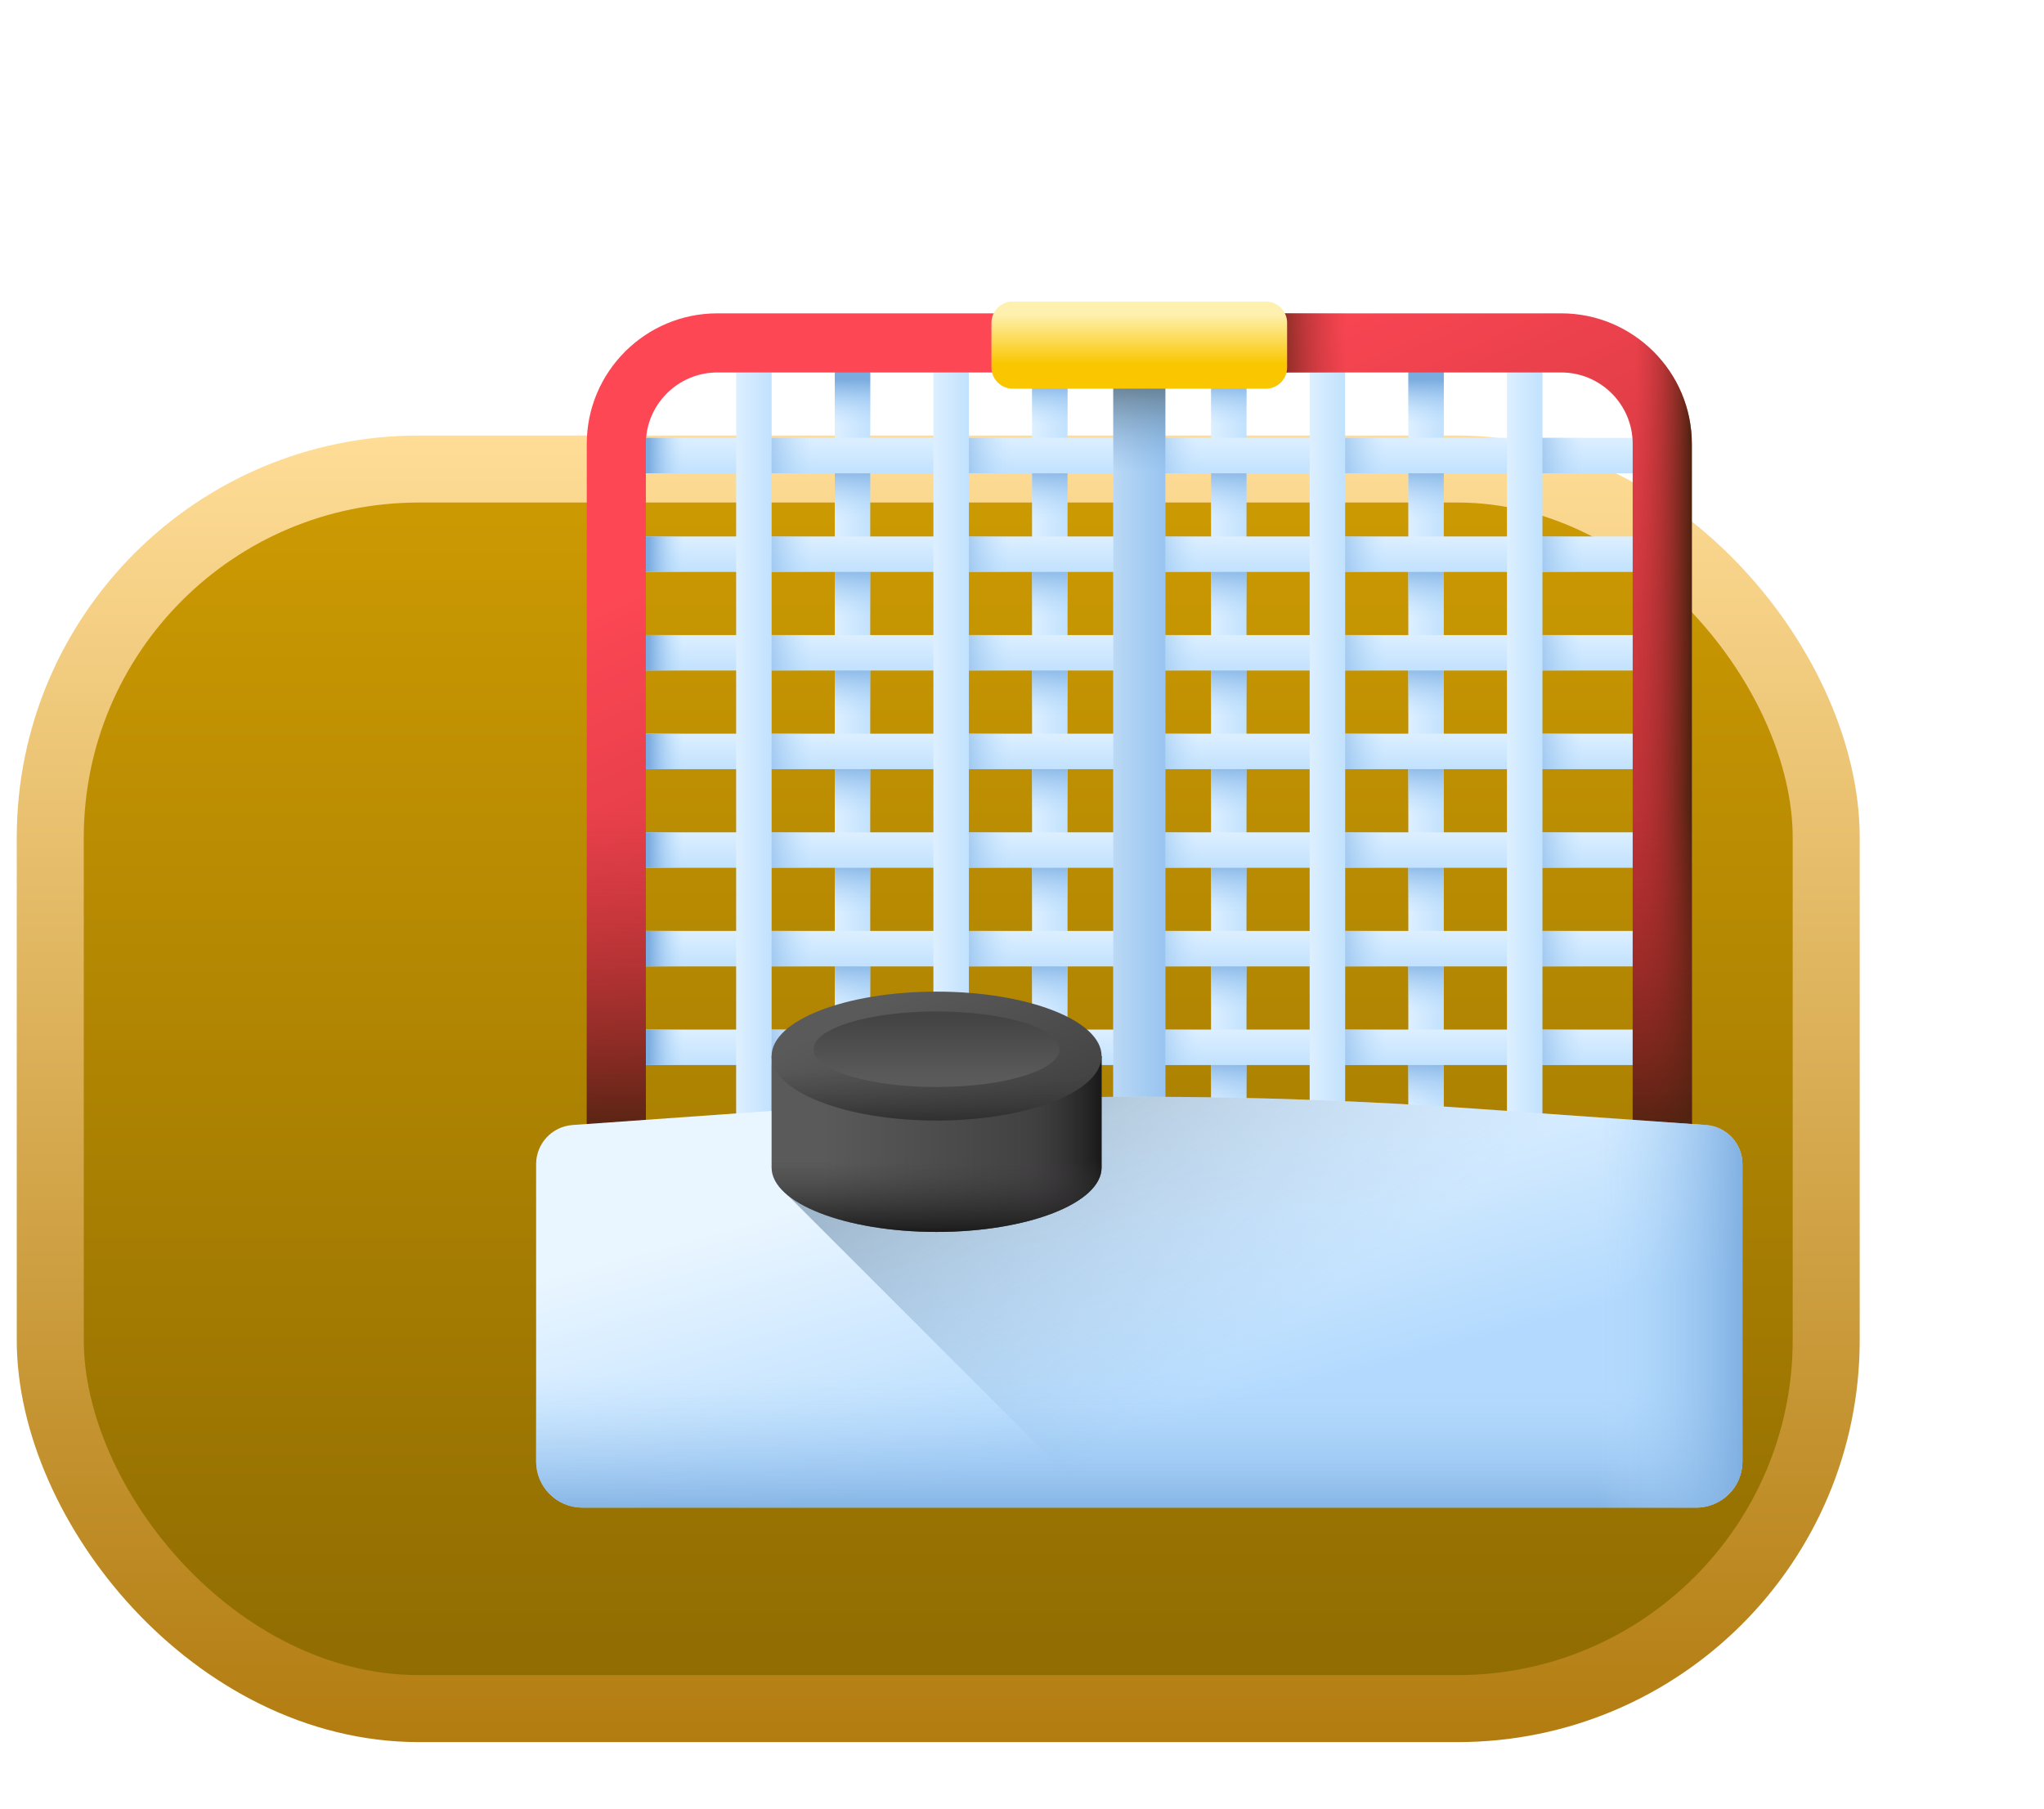 <svg width="61" height="54" viewBox="0 0 61 54" fill="none" xmlns="http://www.w3.org/2000/svg">
<rect x="1.5" y="14" width="53" height="37" rx="11" fill="url(#paint0_linear_10229_14740)" stroke="url(#paint1_linear_10229_14740)" stroke-width="2"/>
<g filter="url(#filter0_d_10229_14740)">
<path d="M18.913 4.2H19.971V28.659H18.913V4.2Z" fill="url(#paint2_linear_10229_14740)"/>
<path d="M24.8 4.2H25.859V28.659H24.8V4.2Z" fill="url(#paint3_linear_10229_14740)"/>
<path d="M30.142 4.2H31.2V28.659H30.142V4.2Z" fill="url(#paint4_linear_10229_14740)"/>
<path d="M36.029 4.2H37.088V28.659H36.029V4.2Z" fill="url(#paint5_linear_10229_14740)"/>
<path d="M18.913 4.2H19.971V7.598H18.913V4.2Z" fill="url(#paint6_linear_10229_14740)"/>
<path d="M24.8 4.2H25.859V7.598H24.8V4.2Z" fill="url(#paint7_linear_10229_14740)"/>
<path d="M30.142 4.2H31.2V7.598H30.142V4.2Z" fill="url(#paint8_linear_10229_14740)"/>
<path d="M36.029 4.2H37.088V7.598H36.029V4.2Z" fill="url(#paint9_linear_10229_14740)"/>
<path d="M18.913 7.598H19.971V10.542H18.913V7.598Z" fill="url(#paint10_linear_10229_14740)"/>
<path d="M24.8 7.598H25.859V10.542H24.8V7.598Z" fill="url(#paint11_linear_10229_14740)"/>
<path d="M30.142 7.598H31.2V10.542H30.142V7.598Z" fill="url(#paint12_linear_10229_14740)"/>
<path d="M36.029 7.598H37.088V10.542H36.029V7.598Z" fill="url(#paint13_linear_10229_14740)"/>
<path d="M18.913 10.542H19.971V13.486H18.913V10.542Z" fill="url(#paint14_linear_10229_14740)"/>
<path d="M24.8 10.542H25.859V13.486H24.8V10.542Z" fill="url(#paint15_linear_10229_14740)"/>
<path d="M30.142 10.542H31.2V13.486H30.142V10.542Z" fill="url(#paint16_linear_10229_14740)"/>
<path d="M36.029 10.542H37.088V13.486H36.029V10.542Z" fill="url(#paint17_linear_10229_14740)"/>
<path d="M18.913 13.486H19.971V16.43H18.913V13.486Z" fill="url(#paint18_linear_10229_14740)"/>
<path d="M24.8 13.486H25.859V16.43H24.8V13.486Z" fill="url(#paint19_linear_10229_14740)"/>
<path d="M30.142 13.486H31.2V16.43H30.142V13.486Z" fill="url(#paint20_linear_10229_14740)"/>
<path d="M36.029 13.486H37.088V16.43H36.029V13.486Z" fill="url(#paint21_linear_10229_14740)"/>
<path d="M18.913 16.43H19.971V19.374H18.913V16.43Z" fill="url(#paint22_linear_10229_14740)"/>
<path d="M24.8 16.43H25.859V19.374H24.8V16.43Z" fill="url(#paint23_linear_10229_14740)"/>
<path d="M30.142 16.43H31.2V19.374H30.142V16.43Z" fill="url(#paint24_linear_10229_14740)"/>
<path d="M36.029 16.43H37.088V19.374H36.029V16.43Z" fill="url(#paint25_linear_10229_14740)"/>
<path d="M18.913 19.373H19.971V22.317H18.913V19.373Z" fill="url(#paint26_linear_10229_14740)"/>
<path d="M24.8 19.373H25.859V22.317H24.8V19.373Z" fill="url(#paint27_linear_10229_14740)"/>
<path d="M30.142 19.373H31.2V22.317H30.142V19.373Z" fill="url(#paint28_linear_10229_14740)"/>
<path d="M36.029 19.373H37.088V22.317H36.029V19.373Z" fill="url(#paint29_linear_10229_14740)"/>
<path d="M18.913 22.317H19.971V25.261H18.913V22.317Z" fill="url(#paint30_linear_10229_14740)"/>
<path d="M24.8 22.317H25.859V25.261H24.8V22.317Z" fill="url(#paint31_linear_10229_14740)"/>
<path d="M30.142 22.317H31.2V25.261H30.142V22.317Z" fill="url(#paint32_linear_10229_14740)"/>
<path d="M36.029 22.317H37.088V25.261H36.029V22.317Z" fill="url(#paint33_linear_10229_14740)"/>
<path d="M18.913 25.261H19.971V28.205H18.913V25.261Z" fill="url(#paint34_linear_10229_14740)"/>
<path d="M24.8 25.261H25.859V28.205H24.8V25.261Z" fill="url(#paint35_linear_10229_14740)"/>
<path d="M30.142 25.261H31.2V28.205H30.142V25.261Z" fill="url(#paint36_linear_10229_14740)"/>
<path d="M36.029 25.261H37.088V28.205H36.029V25.261Z" fill="url(#paint37_linear_10229_14740)"/>
<path d="M12.496 7.069H43.505V8.128H12.496V7.069Z" fill="url(#paint38_linear_10229_14740)"/>
<path d="M12.496 10.013H43.505V11.072H12.496V10.013Z" fill="url(#paint39_linear_10229_14740)"/>
<path d="M12.496 12.957H43.505V14.015H12.496V12.957Z" fill="url(#paint40_linear_10229_14740)"/>
<path d="M12.496 15.9H43.505V16.959H12.496V15.9Z" fill="url(#paint41_linear_10229_14740)"/>
<path d="M12.496 18.844H43.505V19.903H12.496V18.844Z" fill="url(#paint42_linear_10229_14740)"/>
<path d="M12.496 21.788H43.505V22.847H12.496V21.788Z" fill="url(#paint43_linear_10229_14740)"/>
<path d="M12.496 24.732H43.505V25.791H12.496V24.732Z" fill="url(#paint44_linear_10229_14740)"/>
<path d="M12.496 7.068H15.376V8.127H12.496V7.068Z" fill="url(#paint45_linear_10229_14740)"/>
<path d="M12.496 10.012H15.376V11.071H12.496V10.012Z" fill="url(#paint46_linear_10229_14740)"/>
<path d="M12.496 12.956H15.376V14.015H12.496V12.956Z" fill="url(#paint47_linear_10229_14740)"/>
<path d="M12.496 15.9H15.376V16.959H12.496V15.9Z" fill="url(#paint48_linear_10229_14740)"/>
<path d="M12.496 18.844H15.376V19.903H12.496V18.844Z" fill="url(#paint49_linear_10229_14740)"/>
<path d="M12.496 21.788H15.376V22.846H12.496V21.788Z" fill="url(#paint50_linear_10229_14740)"/>
<path d="M12.496 24.731H15.376V25.79H12.496V24.731Z" fill="url(#paint51_linear_10229_14740)"/>
<path d="M16.498 7.068H19.378V8.127H16.498V7.068Z" fill="url(#paint52_linear_10229_14740)"/>
<path d="M16.498 10.012H19.378V11.071H16.498V10.012Z" fill="url(#paint53_linear_10229_14740)"/>
<path d="M16.498 12.956H19.378V14.015H16.498V12.956Z" fill="url(#paint54_linear_10229_14740)"/>
<path d="M16.498 15.9H19.378V16.959H16.498V15.9Z" fill="url(#paint55_linear_10229_14740)"/>
<path d="M16.498 18.844H19.378V19.903H16.498V18.844Z" fill="url(#paint56_linear_10229_14740)"/>
<path d="M16.498 21.788H19.378V22.846H16.498V21.788Z" fill="url(#paint57_linear_10229_14740)"/>
<path d="M16.498 24.731H19.378V25.79H16.498V24.731Z" fill="url(#paint58_linear_10229_14740)"/>
<path d="M22.386 7.068H25.266V8.127H22.386V7.068Z" fill="url(#paint59_linear_10229_14740)"/>
<path d="M22.386 10.012H25.266V11.071H22.386V10.012Z" fill="url(#paint60_linear_10229_14740)"/>
<path d="M22.386 12.956H25.266V14.015H22.386V12.956Z" fill="url(#paint61_linear_10229_14740)"/>
<path d="M22.386 15.9H25.266V16.959H22.386V15.9Z" fill="url(#paint62_linear_10229_14740)"/>
<path d="M22.386 18.844H25.266V19.903H22.386V18.844Z" fill="url(#paint63_linear_10229_14740)"/>
<path d="M22.386 21.788H25.266V22.846H22.386V21.788Z" fill="url(#paint64_linear_10229_14740)"/>
<path d="M22.386 24.731H25.266V25.79H22.386V24.731Z" fill="url(#paint65_linear_10229_14740)"/>
<path d="M28 7.068H30.881V8.127H28V7.068Z" fill="url(#paint66_linear_10229_14740)"/>
<path d="M28 10.012H30.881V11.071H28V10.012Z" fill="url(#paint67_linear_10229_14740)"/>
<path d="M28 12.956H30.881V14.015H28V12.956Z" fill="url(#paint68_linear_10229_14740)"/>
<path d="M28 15.9H30.881V16.959H28V15.9Z" fill="url(#paint69_linear_10229_14740)"/>
<path d="M28 18.844H30.881V19.903H28V18.844Z" fill="url(#paint70_linear_10229_14740)"/>
<path d="M28 21.788H30.881V22.846H28V21.788Z" fill="url(#paint71_linear_10229_14740)"/>
<path d="M28 24.731H30.881V25.79H28V24.731Z" fill="url(#paint72_linear_10229_14740)"/>
<path d="M33.615 7.068H36.495V8.127H33.615V7.068Z" fill="url(#paint73_linear_10229_14740)"/>
<path d="M33.615 10.012H36.495V11.071H33.615V10.012Z" fill="url(#paint74_linear_10229_14740)"/>
<path d="M33.615 12.956H36.495V14.015H33.615V12.956Z" fill="url(#paint75_linear_10229_14740)"/>
<path d="M33.615 15.9H36.495V16.959H33.615V15.9Z" fill="url(#paint76_linear_10229_14740)"/>
<path d="M33.615 18.844H36.495V19.903H33.615V18.844Z" fill="url(#paint77_linear_10229_14740)"/>
<path d="M33.615 21.788H36.495V22.846H33.615V21.788Z" fill="url(#paint78_linear_10229_14740)"/>
<path d="M33.615 24.731H36.495V25.79H33.615V24.731Z" fill="url(#paint79_linear_10229_14740)"/>
<path d="M39.502 7.068H42.383V8.127H39.502V7.068Z" fill="url(#paint80_linear_10229_14740)"/>
<path d="M39.502 10.012H42.383V11.071H39.502V10.012Z" fill="url(#paint81_linear_10229_14740)"/>
<path d="M39.502 12.956H42.383V14.015H39.502V12.956Z" fill="url(#paint82_linear_10229_14740)"/>
<path d="M39.502 15.9H42.383V16.959H39.502V15.9Z" fill="url(#paint83_linear_10229_14740)"/>
<path d="M39.502 18.844H42.383V19.903H39.502V18.844Z" fill="url(#paint84_linear_10229_14740)"/>
<path d="M39.502 21.788H42.383V22.846H39.502V21.788Z" fill="url(#paint85_linear_10229_14740)"/>
<path d="M39.502 24.731H42.383V25.79H39.502V24.731Z" fill="url(#paint86_linear_10229_14740)"/>
<path d="M15.969 4.2H17.028V28.659H15.969V4.2Z" fill="url(#paint87_linear_10229_14740)"/>
<path d="M21.856 4.2H22.915V28.659H21.856V4.2Z" fill="url(#paint88_linear_10229_14740)"/>
<path d="M33.085 4.2H34.144V28.659H33.085V4.2Z" fill="url(#paint89_linear_10229_14740)"/>
<path d="M38.973 4.2H40.032V28.659H38.973V4.2Z" fill="url(#paint90_linear_10229_14740)"/>
<path d="M27.224 4.2H28.777V28.659H27.224V4.2Z" fill="url(#paint91_linear_10229_14740)"/>
<path d="M27.224 4.2H28.777V28.659H27.224V4.2Z" fill="url(#paint92_linear_10229_14740)"/>
<path d="M27.224 4.2H28.777V10.012H27.224V4.2Z" fill="url(#paint93_linear_10229_14740)"/>
<path d="M44.49 28.659H42.725V7.25C42.725 6.074 41.769 5.118 40.593 5.118H15.408C14.232 5.118 13.275 6.074 13.275 7.25V28.659H11.511V7.25C11.511 5.101 13.259 3.353 15.408 3.353H40.593C42.742 3.353 44.49 5.101 44.49 7.25V28.659Z" fill="url(#paint94_linear_10229_14740)"/>
<path d="M40.593 3.353H34.472V5.118H40.593C41.768 5.118 42.725 6.074 42.725 7.25V28.659H44.49V7.25C44.49 5.101 42.741 3.353 40.593 3.353Z" fill="url(#paint95_linear_10229_14740)"/>
<path d="M31.697 3.353H37.088V5.118H31.697V3.353Z" fill="url(#paint96_linear_10229_14740)"/>
<path d="M11.511 12.659H13.275V28.659H11.511V12.659Z" fill="url(#paint97_linear_10229_14740)"/>
<path d="M42.725 12.659H44.49V28.659H42.725V12.659Z" fill="url(#paint98_linear_10229_14740)"/>
<path d="M31.777 5.602H24.223C23.872 5.602 23.588 5.317 23.588 4.966V3.636C23.588 3.285 23.872 3 24.223 3H31.777C32.128 3 32.412 3.285 32.412 3.636V4.966C32.412 5.317 32.128 5.602 31.777 5.602Z" fill="url(#paint99_linear_10229_14740)"/>
<path d="M44.623 39H11.377C10.616 39 10 38.384 10 37.623V28.748C10 28.134 10.475 27.625 11.087 27.581L17.923 27.096C24.632 26.619 31.368 26.619 38.077 27.096L44.913 27.581C45.525 27.625 46 28.134 46 28.748V37.623C46 38.384 45.384 39 44.623 39Z" fill="url(#paint100_linear_10229_14740)"/>
<path d="M10 29.4V37.623C10 38.384 10.616 39 11.377 39H44.623C45.384 39 46 38.384 46 37.623V29.4H10Z" fill="url(#paint101_linear_10229_14740)"/>
<path d="M46 37.623V28.748C46 28.134 45.525 27.625 44.913 27.581L38.077 27.096C31.367 26.619 24.632 26.619 17.922 27.096L17.394 27.133V29.564L26.829 39H44.623C45.384 39 46 38.384 46 37.623Z" fill="url(#paint102_linear_10229_14740)"/>
<path d="M44.623 39C45.384 39 46 38.384 46 37.623V28.748C46 28.134 45.526 27.625 44.913 27.581L38.077 27.096C34.722 26.857 31.361 26.738 28 26.738V39H44.623Z" fill="url(#paint103_linear_10229_14740)"/>
<path d="M17.027 25.523V28.848C17.027 29.91 19.232 30.772 21.951 30.772C24.67 30.772 26.875 29.91 26.875 28.848V25.523H17.027Z" fill="url(#paint104_linear_10229_14740)"/>
<path d="M21.951 30.772C24.67 30.772 26.875 29.91 26.875 28.848V25.523H21.951V30.772Z" fill="url(#paint105_linear_10229_14740)"/>
<path d="M17.027 27.458V28.848C17.027 29.91 19.232 30.772 21.951 30.772C24.67 30.772 26.875 29.91 26.875 28.848V27.458H17.027Z" fill="url(#paint106_linear_10229_14740)"/>
<path d="M21.951 27.447C24.67 27.447 26.875 26.585 26.875 25.523C26.875 24.46 24.67 23.599 21.951 23.599C19.232 23.599 17.027 24.46 17.027 25.523C17.027 26.585 19.232 27.447 21.951 27.447Z" fill="url(#paint107_linear_10229_14740)"/>
<path d="M26.875 25.523C26.875 26.585 24.67 27.447 21.951 27.447C19.232 27.447 17.027 26.585 17.027 25.523C17.027 24.46 26.875 24.46 26.875 25.523Z" fill="url(#paint108_linear_10229_14740)"/>
<path d="M21.951 26.447C23.977 26.447 25.62 25.942 25.62 25.319C25.62 24.696 23.977 24.191 21.951 24.191C19.925 24.191 18.282 24.696 18.282 25.319C18.282 25.942 19.925 26.447 21.951 26.447Z" fill="url(#paint109_linear_10229_14740)"/>
</g>
<defs>
<filter id="filter0_d_10229_14740" x="7" y="0" width="54" height="54" filterUnits="userSpaceOnUse" color-interpolation-filters="sRGB">
<feFlood flood-opacity="0" result="BackgroundImageFix"/>
<feColorMatrix in="SourceAlpha" type="matrix" values="0 0 0 0 0 0 0 0 0 0 0 0 0 0 0 0 0 0 127 0" result="hardAlpha"/>
<feOffset dx="6" dy="6"/>
<feGaussianBlur stdDeviation="4.5"/>
<feComposite in2="hardAlpha" operator="out"/>
<feColorMatrix type="matrix" values="0 0 0 0 1 0 0 0 0 1 0 0 0 0 1 0 0 0 0.25 0"/>
<feBlend mode="normal" in2="BackgroundImageFix" result="effect1_dropShadow_10229_14740"/>
<feBlend mode="normal" in="SourceGraphic" in2="effect1_dropShadow_10229_14740" result="shape"/>
</filter>
<linearGradient id="paint0_linear_10229_14740" x1="28" y1="13" x2="28" y2="52" gradientUnits="userSpaceOnUse">
<stop stop-color="#CF9C02"/>
<stop offset="1" stop-color="#8D6A02"/>
</linearGradient>
<linearGradient id="paint1_linear_10229_14740" x1="28" y1="13" x2="28" y2="52" gradientUnits="userSpaceOnUse">
<stop stop-color="#FFDD97"/>
<stop offset="1" stop-color="#B27C10"/>
</linearGradient>
<linearGradient id="paint2_linear_10229_14740" x1="18.403" y1="16.43" x2="20.522" y2="16.43" gradientUnits="userSpaceOnUse">
<stop stop-color="#EAF6FF"/>
<stop offset="1" stop-color="#B3DAFE"/>
</linearGradient>
<linearGradient id="paint3_linear_10229_14740" x1="24.291" y1="16.43" x2="26.41" y2="16.43" gradientUnits="userSpaceOnUse">
<stop stop-color="#EAF6FF"/>
<stop offset="1" stop-color="#B3DAFE"/>
</linearGradient>
<linearGradient id="paint4_linear_10229_14740" x1="29.632" y1="16.43" x2="31.751" y2="16.43" gradientUnits="userSpaceOnUse">
<stop stop-color="#EAF6FF"/>
<stop offset="1" stop-color="#B3DAFE"/>
</linearGradient>
<linearGradient id="paint5_linear_10229_14740" x1="35.52" y1="16.43" x2="37.639" y2="16.43" gradientUnits="userSpaceOnUse">
<stop stop-color="#EAF6FF"/>
<stop offset="1" stop-color="#B3DAFE"/>
</linearGradient>
<linearGradient id="paint6_linear_10229_14740" x1="19.442" y1="6.671" x2="19.442" y2="5.329" gradientUnits="userSpaceOnUse">
<stop stop-color="#B3DAFE" stop-opacity="0"/>
<stop offset="1" stop-color="#7BACDF"/>
</linearGradient>
<linearGradient id="paint7_linear_10229_14740" x1="25.33" y1="6.671" x2="25.33" y2="5.329" gradientUnits="userSpaceOnUse">
<stop stop-color="#B3DAFE" stop-opacity="0"/>
<stop offset="1" stop-color="#7BACDF"/>
</linearGradient>
<linearGradient id="paint8_linear_10229_14740" x1="30.671" y1="6.671" x2="30.671" y2="5.329" gradientUnits="userSpaceOnUse">
<stop stop-color="#B3DAFE" stop-opacity="0"/>
<stop offset="1" stop-color="#7BACDF"/>
</linearGradient>
<linearGradient id="paint9_linear_10229_14740" x1="36.559" y1="6.671" x2="36.559" y2="5.329" gradientUnits="userSpaceOnUse">
<stop stop-color="#B3DAFE" stop-opacity="0"/>
<stop offset="1" stop-color="#7BACDF"/>
</linearGradient>
<linearGradient id="paint10_linear_10229_14740" x1="19.442" y1="9.495" x2="19.442" y2="7.865" gradientUnits="userSpaceOnUse">
<stop stop-color="#B3DAFE" stop-opacity="0"/>
<stop offset="1" stop-color="#7BACDF"/>
</linearGradient>
<linearGradient id="paint11_linear_10229_14740" x1="25.33" y1="9.495" x2="25.33" y2="7.865" gradientUnits="userSpaceOnUse">
<stop stop-color="#B3DAFE" stop-opacity="0"/>
<stop offset="1" stop-color="#7BACDF"/>
</linearGradient>
<linearGradient id="paint12_linear_10229_14740" x1="30.671" y1="9.495" x2="30.671" y2="7.865" gradientUnits="userSpaceOnUse">
<stop stop-color="#B3DAFE" stop-opacity="0"/>
<stop offset="1" stop-color="#7BACDF"/>
</linearGradient>
<linearGradient id="paint13_linear_10229_14740" x1="36.559" y1="9.495" x2="36.559" y2="7.865" gradientUnits="userSpaceOnUse">
<stop stop-color="#B3DAFE" stop-opacity="0"/>
<stop offset="1" stop-color="#7BACDF"/>
</linearGradient>
<linearGradient id="paint14_linear_10229_14740" x1="19.442" y1="12.438" x2="19.442" y2="10.809" gradientUnits="userSpaceOnUse">
<stop stop-color="#B3DAFE" stop-opacity="0"/>
<stop offset="1" stop-color="#7BACDF"/>
</linearGradient>
<linearGradient id="paint15_linear_10229_14740" x1="25.33" y1="12.438" x2="25.33" y2="10.809" gradientUnits="userSpaceOnUse">
<stop stop-color="#B3DAFE" stop-opacity="0"/>
<stop offset="1" stop-color="#7BACDF"/>
</linearGradient>
<linearGradient id="paint16_linear_10229_14740" x1="30.671" y1="12.438" x2="30.671" y2="10.809" gradientUnits="userSpaceOnUse">
<stop stop-color="#B3DAFE" stop-opacity="0"/>
<stop offset="1" stop-color="#7BACDF"/>
</linearGradient>
<linearGradient id="paint17_linear_10229_14740" x1="36.559" y1="12.438" x2="36.559" y2="10.809" gradientUnits="userSpaceOnUse">
<stop stop-color="#B3DAFE" stop-opacity="0"/>
<stop offset="1" stop-color="#7BACDF"/>
</linearGradient>
<linearGradient id="paint18_linear_10229_14740" x1="19.442" y1="15.382" x2="19.442" y2="13.752" gradientUnits="userSpaceOnUse">
<stop stop-color="#B3DAFE" stop-opacity="0"/>
<stop offset="1" stop-color="#7BACDF"/>
</linearGradient>
<linearGradient id="paint19_linear_10229_14740" x1="25.33" y1="15.382" x2="25.33" y2="13.752" gradientUnits="userSpaceOnUse">
<stop stop-color="#B3DAFE" stop-opacity="0"/>
<stop offset="1" stop-color="#7BACDF"/>
</linearGradient>
<linearGradient id="paint20_linear_10229_14740" x1="30.671" y1="15.382" x2="30.671" y2="13.752" gradientUnits="userSpaceOnUse">
<stop stop-color="#B3DAFE" stop-opacity="0"/>
<stop offset="1" stop-color="#7BACDF"/>
</linearGradient>
<linearGradient id="paint21_linear_10229_14740" x1="36.559" y1="15.382" x2="36.559" y2="13.752" gradientUnits="userSpaceOnUse">
<stop stop-color="#B3DAFE" stop-opacity="0"/>
<stop offset="1" stop-color="#7BACDF"/>
</linearGradient>
<linearGradient id="paint22_linear_10229_14740" x1="19.442" y1="18.326" x2="19.442" y2="16.696" gradientUnits="userSpaceOnUse">
<stop stop-color="#B3DAFE" stop-opacity="0"/>
<stop offset="1" stop-color="#7BACDF"/>
</linearGradient>
<linearGradient id="paint23_linear_10229_14740" x1="25.33" y1="18.326" x2="25.33" y2="16.696" gradientUnits="userSpaceOnUse">
<stop stop-color="#B3DAFE" stop-opacity="0"/>
<stop offset="1" stop-color="#7BACDF"/>
</linearGradient>
<linearGradient id="paint24_linear_10229_14740" x1="30.671" y1="18.326" x2="30.671" y2="16.696" gradientUnits="userSpaceOnUse">
<stop stop-color="#B3DAFE" stop-opacity="0"/>
<stop offset="1" stop-color="#7BACDF"/>
</linearGradient>
<linearGradient id="paint25_linear_10229_14740" x1="36.559" y1="18.326" x2="36.559" y2="16.696" gradientUnits="userSpaceOnUse">
<stop stop-color="#B3DAFE" stop-opacity="0"/>
<stop offset="1" stop-color="#7BACDF"/>
</linearGradient>
<linearGradient id="paint26_linear_10229_14740" x1="19.442" y1="21.27" x2="19.442" y2="19.64" gradientUnits="userSpaceOnUse">
<stop stop-color="#B3DAFE" stop-opacity="0"/>
<stop offset="1" stop-color="#7BACDF"/>
</linearGradient>
<linearGradient id="paint27_linear_10229_14740" x1="25.33" y1="21.27" x2="25.33" y2="19.64" gradientUnits="userSpaceOnUse">
<stop stop-color="#B3DAFE" stop-opacity="0"/>
<stop offset="1" stop-color="#7BACDF"/>
</linearGradient>
<linearGradient id="paint28_linear_10229_14740" x1="30.671" y1="21.27" x2="30.671" y2="19.64" gradientUnits="userSpaceOnUse">
<stop stop-color="#B3DAFE" stop-opacity="0"/>
<stop offset="1" stop-color="#7BACDF"/>
</linearGradient>
<linearGradient id="paint29_linear_10229_14740" x1="36.559" y1="21.27" x2="36.559" y2="19.64" gradientUnits="userSpaceOnUse">
<stop stop-color="#B3DAFE" stop-opacity="0"/>
<stop offset="1" stop-color="#7BACDF"/>
</linearGradient>
<linearGradient id="paint30_linear_10229_14740" x1="19.442" y1="24.214" x2="19.442" y2="22.584" gradientUnits="userSpaceOnUse">
<stop stop-color="#B3DAFE" stop-opacity="0"/>
<stop offset="1" stop-color="#7BACDF"/>
</linearGradient>
<linearGradient id="paint31_linear_10229_14740" x1="25.33" y1="24.214" x2="25.33" y2="22.584" gradientUnits="userSpaceOnUse">
<stop stop-color="#B3DAFE" stop-opacity="0"/>
<stop offset="1" stop-color="#7BACDF"/>
</linearGradient>
<linearGradient id="paint32_linear_10229_14740" x1="30.671" y1="24.214" x2="30.671" y2="22.584" gradientUnits="userSpaceOnUse">
<stop stop-color="#B3DAFE" stop-opacity="0"/>
<stop offset="1" stop-color="#7BACDF"/>
</linearGradient>
<linearGradient id="paint33_linear_10229_14740" x1="36.559" y1="24.214" x2="36.559" y2="22.584" gradientUnits="userSpaceOnUse">
<stop stop-color="#B3DAFE" stop-opacity="0"/>
<stop offset="1" stop-color="#7BACDF"/>
</linearGradient>
<linearGradient id="paint34_linear_10229_14740" x1="19.442" y1="27.158" x2="19.442" y2="25.528" gradientUnits="userSpaceOnUse">
<stop stop-color="#B3DAFE" stop-opacity="0"/>
<stop offset="1" stop-color="#7BACDF"/>
</linearGradient>
<linearGradient id="paint35_linear_10229_14740" x1="25.33" y1="27.158" x2="25.33" y2="25.528" gradientUnits="userSpaceOnUse">
<stop stop-color="#B3DAFE" stop-opacity="0"/>
<stop offset="1" stop-color="#7BACDF"/>
</linearGradient>
<linearGradient id="paint36_linear_10229_14740" x1="30.671" y1="27.158" x2="30.671" y2="25.528" gradientUnits="userSpaceOnUse">
<stop stop-color="#B3DAFE" stop-opacity="0"/>
<stop offset="1" stop-color="#7BACDF"/>
</linearGradient>
<linearGradient id="paint37_linear_10229_14740" x1="36.559" y1="27.158" x2="36.559" y2="25.528" gradientUnits="userSpaceOnUse">
<stop stop-color="#B3DAFE" stop-opacity="0"/>
<stop offset="1" stop-color="#7BACDF"/>
</linearGradient>
<linearGradient id="paint38_linear_10229_14740" x1="28" y1="6.56" x2="28" y2="8.678" gradientUnits="userSpaceOnUse">
<stop stop-color="#EAF6FF"/>
<stop offset="1" stop-color="#B3DAFE"/>
</linearGradient>
<linearGradient id="paint39_linear_10229_14740" x1="28" y1="9.504" x2="28" y2="11.622" gradientUnits="userSpaceOnUse">
<stop stop-color="#EAF6FF"/>
<stop offset="1" stop-color="#B3DAFE"/>
</linearGradient>
<linearGradient id="paint40_linear_10229_14740" x1="28" y1="12.447" x2="28" y2="14.566" gradientUnits="userSpaceOnUse">
<stop stop-color="#EAF6FF"/>
<stop offset="1" stop-color="#B3DAFE"/>
</linearGradient>
<linearGradient id="paint41_linear_10229_14740" x1="28" y1="15.391" x2="28" y2="17.51" gradientUnits="userSpaceOnUse">
<stop stop-color="#EAF6FF"/>
<stop offset="1" stop-color="#B3DAFE"/>
</linearGradient>
<linearGradient id="paint42_linear_10229_14740" x1="28" y1="18.335" x2="28" y2="20.454" gradientUnits="userSpaceOnUse">
<stop stop-color="#EAF6FF"/>
<stop offset="1" stop-color="#B3DAFE"/>
</linearGradient>
<linearGradient id="paint43_linear_10229_14740" x1="28" y1="21.279" x2="28" y2="23.398" gradientUnits="userSpaceOnUse">
<stop stop-color="#EAF6FF"/>
<stop offset="1" stop-color="#B3DAFE"/>
</linearGradient>
<linearGradient id="paint44_linear_10229_14740" x1="28" y1="24.223" x2="28" y2="26.342" gradientUnits="userSpaceOnUse">
<stop stop-color="#EAF6FF"/>
<stop offset="1" stop-color="#B3DAFE"/>
</linearGradient>
<linearGradient id="paint45_linear_10229_14740" x1="14.399" y1="7.598" x2="13.363" y2="7.598" gradientUnits="userSpaceOnUse">
<stop stop-color="#B3DAFE" stop-opacity="0"/>
<stop offset="1" stop-color="#7BACDF"/>
</linearGradient>
<linearGradient id="paint46_linear_10229_14740" x1="14.399" y1="10.542" x2="13.363" y2="10.542" gradientUnits="userSpaceOnUse">
<stop stop-color="#B3DAFE" stop-opacity="0"/>
<stop offset="1" stop-color="#7BACDF"/>
</linearGradient>
<linearGradient id="paint47_linear_10229_14740" x1="14.399" y1="13.486" x2="13.363" y2="13.486" gradientUnits="userSpaceOnUse">
<stop stop-color="#B3DAFE" stop-opacity="0"/>
<stop offset="1" stop-color="#7BACDF"/>
</linearGradient>
<linearGradient id="paint48_linear_10229_14740" x1="14.399" y1="16.429" x2="13.363" y2="16.429" gradientUnits="userSpaceOnUse">
<stop stop-color="#B3DAFE" stop-opacity="0"/>
<stop offset="1" stop-color="#7BACDF"/>
</linearGradient>
<linearGradient id="paint49_linear_10229_14740" x1="14.399" y1="19.373" x2="13.363" y2="19.373" gradientUnits="userSpaceOnUse">
<stop stop-color="#B3DAFE" stop-opacity="0"/>
<stop offset="1" stop-color="#7BACDF"/>
</linearGradient>
<linearGradient id="paint50_linear_10229_14740" x1="14.399" y1="22.317" x2="13.363" y2="22.317" gradientUnits="userSpaceOnUse">
<stop stop-color="#B3DAFE" stop-opacity="0"/>
<stop offset="1" stop-color="#7BACDF"/>
</linearGradient>
<linearGradient id="paint51_linear_10229_14740" x1="14.399" y1="25.261" x2="13.363" y2="25.261" gradientUnits="userSpaceOnUse">
<stop stop-color="#B3DAFE" stop-opacity="0"/>
<stop offset="1" stop-color="#7BACDF"/>
</linearGradient>
<linearGradient id="paint52_linear_10229_14740" x1="18.236" y1="7.598" x2="16.4" y2="7.598" gradientUnits="userSpaceOnUse">
<stop stop-color="#B3DAFE" stop-opacity="0"/>
<stop offset="1" stop-color="#7BACDF"/>
</linearGradient>
<linearGradient id="paint53_linear_10229_14740" x1="18.236" y1="10.542" x2="16.4" y2="10.542" gradientUnits="userSpaceOnUse">
<stop stop-color="#B3DAFE" stop-opacity="0"/>
<stop offset="1" stop-color="#7BACDF"/>
</linearGradient>
<linearGradient id="paint54_linear_10229_14740" x1="18.236" y1="13.486" x2="16.4" y2="13.486" gradientUnits="userSpaceOnUse">
<stop stop-color="#B3DAFE" stop-opacity="0"/>
<stop offset="1" stop-color="#7BACDF"/>
</linearGradient>
<linearGradient id="paint55_linear_10229_14740" x1="18.236" y1="16.429" x2="16.4" y2="16.429" gradientUnits="userSpaceOnUse">
<stop stop-color="#B3DAFE" stop-opacity="0"/>
<stop offset="1" stop-color="#7BACDF"/>
</linearGradient>
<linearGradient id="paint56_linear_10229_14740" x1="18.236" y1="19.373" x2="16.4" y2="19.373" gradientUnits="userSpaceOnUse">
<stop stop-color="#B3DAFE" stop-opacity="0"/>
<stop offset="1" stop-color="#7BACDF"/>
</linearGradient>
<linearGradient id="paint57_linear_10229_14740" x1="18.236" y1="22.317" x2="16.4" y2="22.317" gradientUnits="userSpaceOnUse">
<stop stop-color="#B3DAFE" stop-opacity="0"/>
<stop offset="1" stop-color="#7BACDF"/>
</linearGradient>
<linearGradient id="paint58_linear_10229_14740" x1="18.236" y1="25.261" x2="16.4" y2="25.261" gradientUnits="userSpaceOnUse">
<stop stop-color="#B3DAFE" stop-opacity="0"/>
<stop offset="1" stop-color="#7BACDF"/>
</linearGradient>
<linearGradient id="paint59_linear_10229_14740" x1="24.123" y1="7.598" x2="22.288" y2="7.598" gradientUnits="userSpaceOnUse">
<stop stop-color="#B3DAFE" stop-opacity="0"/>
<stop offset="1" stop-color="#7BACDF"/>
</linearGradient>
<linearGradient id="paint60_linear_10229_14740" x1="24.123" y1="10.542" x2="22.288" y2="10.542" gradientUnits="userSpaceOnUse">
<stop stop-color="#B3DAFE" stop-opacity="0"/>
<stop offset="1" stop-color="#7BACDF"/>
</linearGradient>
<linearGradient id="paint61_linear_10229_14740" x1="24.123" y1="13.486" x2="22.288" y2="13.486" gradientUnits="userSpaceOnUse">
<stop stop-color="#B3DAFE" stop-opacity="0"/>
<stop offset="1" stop-color="#7BACDF"/>
</linearGradient>
<linearGradient id="paint62_linear_10229_14740" x1="24.123" y1="16.429" x2="22.288" y2="16.429" gradientUnits="userSpaceOnUse">
<stop stop-color="#B3DAFE" stop-opacity="0"/>
<stop offset="1" stop-color="#7BACDF"/>
</linearGradient>
<linearGradient id="paint63_linear_10229_14740" x1="24.123" y1="19.373" x2="22.288" y2="19.373" gradientUnits="userSpaceOnUse">
<stop stop-color="#B3DAFE" stop-opacity="0"/>
<stop offset="1" stop-color="#7BACDF"/>
</linearGradient>
<linearGradient id="paint64_linear_10229_14740" x1="24.123" y1="22.317" x2="22.288" y2="22.317" gradientUnits="userSpaceOnUse">
<stop stop-color="#B3DAFE" stop-opacity="0"/>
<stop offset="1" stop-color="#7BACDF"/>
</linearGradient>
<linearGradient id="paint65_linear_10229_14740" x1="24.123" y1="25.261" x2="22.288" y2="25.261" gradientUnits="userSpaceOnUse">
<stop stop-color="#B3DAFE" stop-opacity="0"/>
<stop offset="1" stop-color="#7BACDF"/>
</linearGradient>
<linearGradient id="paint66_linear_10229_14740" x1="29.738" y1="7.598" x2="27.903" y2="7.598" gradientUnits="userSpaceOnUse">
<stop stop-color="#B3DAFE" stop-opacity="0"/>
<stop offset="1" stop-color="#7BACDF"/>
</linearGradient>
<linearGradient id="paint67_linear_10229_14740" x1="29.738" y1="10.542" x2="27.903" y2="10.542" gradientUnits="userSpaceOnUse">
<stop stop-color="#B3DAFE" stop-opacity="0"/>
<stop offset="1" stop-color="#7BACDF"/>
</linearGradient>
<linearGradient id="paint68_linear_10229_14740" x1="29.738" y1="13.486" x2="27.903" y2="13.486" gradientUnits="userSpaceOnUse">
<stop stop-color="#B3DAFE" stop-opacity="0"/>
<stop offset="1" stop-color="#7BACDF"/>
</linearGradient>
<linearGradient id="paint69_linear_10229_14740" x1="29.738" y1="16.429" x2="27.903" y2="16.429" gradientUnits="userSpaceOnUse">
<stop stop-color="#B3DAFE" stop-opacity="0"/>
<stop offset="1" stop-color="#7BACDF"/>
</linearGradient>
<linearGradient id="paint70_linear_10229_14740" x1="29.738" y1="19.373" x2="27.903" y2="19.373" gradientUnits="userSpaceOnUse">
<stop stop-color="#B3DAFE" stop-opacity="0"/>
<stop offset="1" stop-color="#7BACDF"/>
</linearGradient>
<linearGradient id="paint71_linear_10229_14740" x1="29.738" y1="22.317" x2="27.903" y2="22.317" gradientUnits="userSpaceOnUse">
<stop stop-color="#B3DAFE" stop-opacity="0"/>
<stop offset="1" stop-color="#7BACDF"/>
</linearGradient>
<linearGradient id="paint72_linear_10229_14740" x1="29.738" y1="25.261" x2="27.903" y2="25.261" gradientUnits="userSpaceOnUse">
<stop stop-color="#B3DAFE" stop-opacity="0"/>
<stop offset="1" stop-color="#7BACDF"/>
</linearGradient>
<linearGradient id="paint73_linear_10229_14740" x1="35.352" y1="7.598" x2="33.517" y2="7.598" gradientUnits="userSpaceOnUse">
<stop stop-color="#B3DAFE" stop-opacity="0"/>
<stop offset="1" stop-color="#7BACDF"/>
</linearGradient>
<linearGradient id="paint74_linear_10229_14740" x1="35.352" y1="10.542" x2="33.517" y2="10.542" gradientUnits="userSpaceOnUse">
<stop stop-color="#B3DAFE" stop-opacity="0"/>
<stop offset="1" stop-color="#7BACDF"/>
</linearGradient>
<linearGradient id="paint75_linear_10229_14740" x1="35.352" y1="13.486" x2="33.517" y2="13.486" gradientUnits="userSpaceOnUse">
<stop stop-color="#B3DAFE" stop-opacity="0"/>
<stop offset="1" stop-color="#7BACDF"/>
</linearGradient>
<linearGradient id="paint76_linear_10229_14740" x1="35.352" y1="16.429" x2="33.517" y2="16.429" gradientUnits="userSpaceOnUse">
<stop stop-color="#B3DAFE" stop-opacity="0"/>
<stop offset="1" stop-color="#7BACDF"/>
</linearGradient>
<linearGradient id="paint77_linear_10229_14740" x1="35.352" y1="19.373" x2="33.517" y2="19.373" gradientUnits="userSpaceOnUse">
<stop stop-color="#B3DAFE" stop-opacity="0"/>
<stop offset="1" stop-color="#7BACDF"/>
</linearGradient>
<linearGradient id="paint78_linear_10229_14740" x1="35.352" y1="22.317" x2="33.517" y2="22.317" gradientUnits="userSpaceOnUse">
<stop stop-color="#B3DAFE" stop-opacity="0"/>
<stop offset="1" stop-color="#7BACDF"/>
</linearGradient>
<linearGradient id="paint79_linear_10229_14740" x1="35.352" y1="25.261" x2="33.517" y2="25.261" gradientUnits="userSpaceOnUse">
<stop stop-color="#B3DAFE" stop-opacity="0"/>
<stop offset="1" stop-color="#7BACDF"/>
</linearGradient>
<linearGradient id="paint80_linear_10229_14740" x1="41.24" y1="7.598" x2="39.405" y2="7.598" gradientUnits="userSpaceOnUse">
<stop stop-color="#B3DAFE" stop-opacity="0"/>
<stop offset="1" stop-color="#7BACDF"/>
</linearGradient>
<linearGradient id="paint81_linear_10229_14740" x1="41.24" y1="10.542" x2="39.405" y2="10.542" gradientUnits="userSpaceOnUse">
<stop stop-color="#B3DAFE" stop-opacity="0"/>
<stop offset="1" stop-color="#7BACDF"/>
</linearGradient>
<linearGradient id="paint82_linear_10229_14740" x1="41.24" y1="13.486" x2="39.405" y2="13.486" gradientUnits="userSpaceOnUse">
<stop stop-color="#B3DAFE" stop-opacity="0"/>
<stop offset="1" stop-color="#7BACDF"/>
</linearGradient>
<linearGradient id="paint83_linear_10229_14740" x1="41.24" y1="16.429" x2="39.405" y2="16.429" gradientUnits="userSpaceOnUse">
<stop stop-color="#B3DAFE" stop-opacity="0"/>
<stop offset="1" stop-color="#7BACDF"/>
</linearGradient>
<linearGradient id="paint84_linear_10229_14740" x1="41.24" y1="19.373" x2="39.405" y2="19.373" gradientUnits="userSpaceOnUse">
<stop stop-color="#B3DAFE" stop-opacity="0"/>
<stop offset="1" stop-color="#7BACDF"/>
</linearGradient>
<linearGradient id="paint85_linear_10229_14740" x1="41.24" y1="22.317" x2="39.405" y2="22.317" gradientUnits="userSpaceOnUse">
<stop stop-color="#B3DAFE" stop-opacity="0"/>
<stop offset="1" stop-color="#7BACDF"/>
</linearGradient>
<linearGradient id="paint86_linear_10229_14740" x1="41.24" y1="25.261" x2="39.405" y2="25.261" gradientUnits="userSpaceOnUse">
<stop stop-color="#B3DAFE" stop-opacity="0"/>
<stop offset="1" stop-color="#7BACDF"/>
</linearGradient>
<linearGradient id="paint87_linear_10229_14740" x1="15.46" y1="16.43" x2="17.578" y2="16.43" gradientUnits="userSpaceOnUse">
<stop stop-color="#EAF6FF"/>
<stop offset="1" stop-color="#B3DAFE"/>
</linearGradient>
<linearGradient id="paint88_linear_10229_14740" x1="21.347" y1="16.43" x2="23.466" y2="16.43" gradientUnits="userSpaceOnUse">
<stop stop-color="#EAF6FF"/>
<stop offset="1" stop-color="#B3DAFE"/>
</linearGradient>
<linearGradient id="paint89_linear_10229_14740" x1="32.576" y1="16.43" x2="34.695" y2="16.43" gradientUnits="userSpaceOnUse">
<stop stop-color="#EAF6FF"/>
<stop offset="1" stop-color="#B3DAFE"/>
</linearGradient>
<linearGradient id="paint90_linear_10229_14740" x1="38.464" y1="16.43" x2="40.583" y2="16.43" gradientUnits="userSpaceOnUse">
<stop stop-color="#EAF6FF"/>
<stop offset="1" stop-color="#B3DAFE"/>
</linearGradient>
<linearGradient id="paint91_linear_10229_14740" x1="27.224" y1="16.43" x2="28.777" y2="16.43" gradientUnits="userSpaceOnUse">
<stop stop-color="#EAF6FF"/>
<stop offset="1" stop-color="#B3DAFE"/>
</linearGradient>
<linearGradient id="paint92_linear_10229_14740" x1="20.636" y1="16.43" x2="32.626" y2="16.43" gradientUnits="userSpaceOnUse">
<stop stop-color="#B3DAFE" stop-opacity="0"/>
<stop offset="1" stop-color="#7BACDF"/>
</linearGradient>
<linearGradient id="paint93_linear_10229_14740" x1="28.001" y1="8.118" x2="28.001" y2="5.079" gradientUnits="userSpaceOnUse">
<stop stop-color="#7BACDF" stop-opacity="0"/>
<stop offset="1" stop-color="#596C76"/>
</linearGradient>
<linearGradient id="paint94_linear_10229_14740" x1="23.079" y1="6.8" x2="33.371" y2="29.237" gradientUnits="userSpaceOnUse">
<stop stop-color="#FD4755"/>
<stop offset="1" stop-color="#A72B2B"/>
</linearGradient>
<linearGradient id="paint95_linear_10229_14740" x1="42.802" y1="16.006" x2="44.548" y2="16.006" gradientUnits="userSpaceOnUse">
<stop stop-color="#A72B2B" stop-opacity="0"/>
<stop offset="0.169" stop-color="#9E2A28" stop-opacity="0.169"/>
<stop offset="0.446" stop-color="#852820" stop-opacity="0.446"/>
<stop offset="0.795" stop-color="#5D2414" stop-opacity="0.795"/>
<stop offset="1" stop-color="#42210B"/>
</linearGradient>
<linearGradient id="paint96_linear_10229_14740" x1="34.177" y1="4.235" x2="31.636" y2="4.235" gradientUnits="userSpaceOnUse">
<stop stop-color="#A72B2B" stop-opacity="0"/>
<stop offset="0.169" stop-color="#9E2A28" stop-opacity="0.169"/>
<stop offset="0.446" stop-color="#852820" stop-opacity="0.446"/>
<stop offset="0.795" stop-color="#5D2414" stop-opacity="0.795"/>
<stop offset="1" stop-color="#42210B"/>
</linearGradient>
<linearGradient id="paint97_linear_10229_14740" x1="12.393" y1="18.259" x2="12.393" y2="28.533" gradientUnits="userSpaceOnUse">
<stop stop-color="#A72B2B" stop-opacity="0"/>
<stop offset="0.169" stop-color="#9E2A28" stop-opacity="0.169"/>
<stop offset="0.446" stop-color="#852820" stop-opacity="0.446"/>
<stop offset="0.795" stop-color="#5D2414" stop-opacity="0.795"/>
<stop offset="1" stop-color="#42210B"/>
</linearGradient>
<linearGradient id="paint98_linear_10229_14740" x1="43.608" y1="18.259" x2="43.608" y2="28.533" gradientUnits="userSpaceOnUse">
<stop stop-color="#A72B2B" stop-opacity="0"/>
<stop offset="0.169" stop-color="#9E2A28" stop-opacity="0.169"/>
<stop offset="0.446" stop-color="#852820" stop-opacity="0.446"/>
<stop offset="0.795" stop-color="#5D2414" stop-opacity="0.795"/>
<stop offset="1" stop-color="#42210B"/>
</linearGradient>
<linearGradient id="paint99_linear_10229_14740" x1="28" y1="3.388" x2="28" y2="4.874" gradientUnits="userSpaceOnUse">
<stop stop-color="#FEF0AE"/>
<stop offset="1" stop-color="#FAC600"/>
</linearGradient>
<linearGradient id="paint100_linear_10229_14740" x1="26.456" y1="27.559" x2="28.903" y2="36.5" gradientUnits="userSpaceOnUse">
<stop stop-color="#EAF6FF"/>
<stop offset="1" stop-color="#B3DAFE"/>
</linearGradient>
<linearGradient id="paint101_linear_10229_14740" x1="28" y1="35.117" x2="28" y2="39.438" gradientUnits="userSpaceOnUse">
<stop stop-color="#B3DAFE" stop-opacity="0"/>
<stop offset="1" stop-color="#7BACDF"/>
</linearGradient>
<linearGradient id="paint102_linear_10229_14740" x1="34.046" y1="32.23" x2="22.799" y2="16.607" gradientUnits="userSpaceOnUse">
<stop stop-color="#7BACDF" stop-opacity="0"/>
<stop offset="1" stop-color="#596C76"/>
</linearGradient>
<linearGradient id="paint103_linear_10229_14740" x1="41.694" y1="32.869" x2="46.212" y2="32.869" gradientUnits="userSpaceOnUse">
<stop stop-color="#B3DAFE" stop-opacity="0"/>
<stop offset="1" stop-color="#7BACDF"/>
</linearGradient>
<linearGradient id="paint104_linear_10229_14740" x1="18.561" y1="28.147" x2="24.182" y2="28.147" gradientUnits="userSpaceOnUse">
<stop stop-color="#5A5A5A"/>
<stop offset="1" stop-color="#444444"/>
</linearGradient>
<linearGradient id="paint105_linear_10229_14740" x1="24.114" y1="28.147" x2="26.836" y2="28.147" gradientUnits="userSpaceOnUse">
<stop stop-color="#433F43" stop-opacity="0"/>
<stop offset="1" stop-color="#1A1A1A"/>
</linearGradient>
<linearGradient id="paint106_linear_10229_14740" x1="21.951" y1="28.653" x2="21.951" y2="30.796" gradientUnits="userSpaceOnUse">
<stop stop-color="#433F43" stop-opacity="0"/>
<stop offset="1" stop-color="#1A1A1A"/>
</linearGradient>
<linearGradient id="paint107_linear_10229_14740" x1="21" y1="23.565" x2="23.076" y2="27.838" gradientUnits="userSpaceOnUse">
<stop stop-color="#5A5A5A"/>
<stop offset="1" stop-color="#444444"/>
</linearGradient>
<linearGradient id="paint108_linear_10229_14740" x1="21.951" y1="25.911" x2="21.951" y2="28.132" gradientUnits="userSpaceOnUse">
<stop stop-color="#433F43" stop-opacity="0"/>
<stop offset="1" stop-color="#1A1A1A"/>
</linearGradient>
<linearGradient id="paint109_linear_10229_14740" x1="21.951" y1="26.152" x2="21.951" y2="24.374" gradientUnits="userSpaceOnUse">
<stop stop-color="#5A5A5A"/>
<stop offset="1" stop-color="#444444"/>
</linearGradient>
</defs>
</svg>
